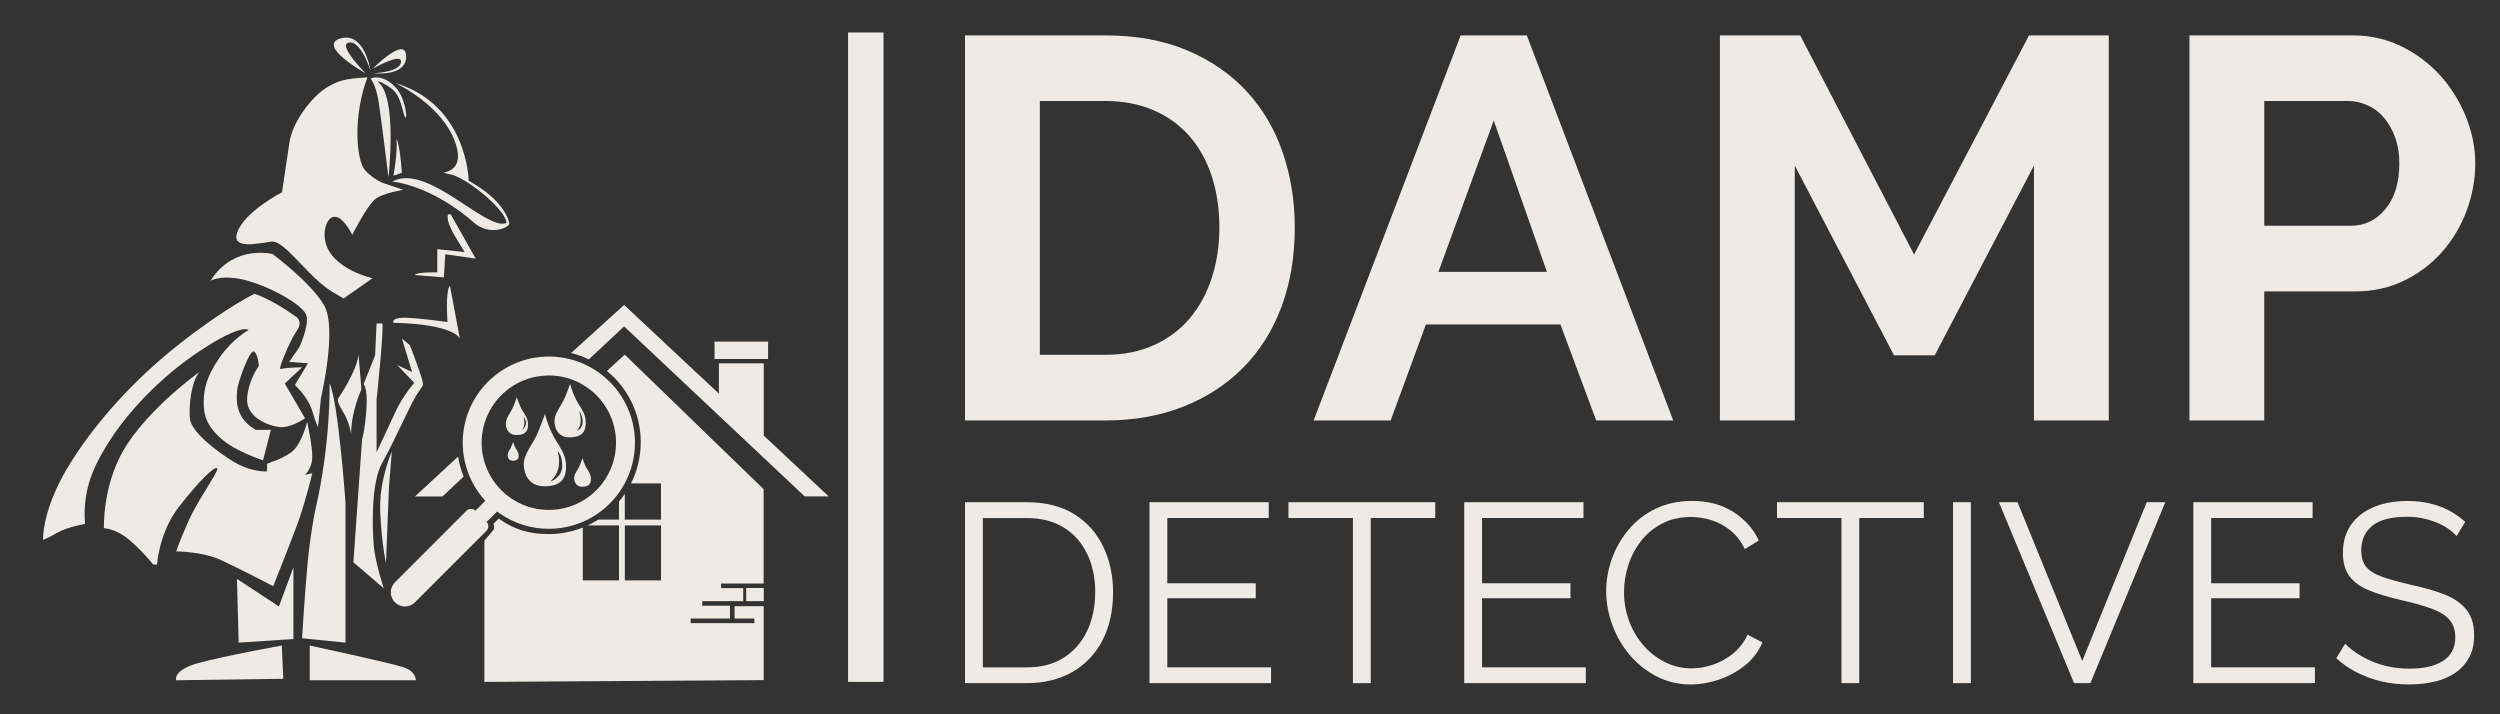 <?xml version="1.0" encoding="UTF-8"?> <svg xmlns="http://www.w3.org/2000/svg" id="Layer_1" data-name="Layer 1" viewBox="0 0 840 240"><rect x="0" y="0" width="840" height="240" fill="#333333" stroke="none"/><defs><style> .cls-1 { fill: #efeae4; stroke-width: 0px; } </style></defs><g><path class="cls-1" d="M324.24,141.28V11.89h47.02c10.57,0,19.83,1.7,27.79,5.1,7.96,3.4,14.61,8.02,19.95,13.85,5.35,5.83,9.35,12.67,12.03,20.5,2.67,7.84,4.01,16.19,4.01,25.06,0,9.84-1.49,18.74-4.46,26.7-2.98,7.96-7.26,14.76-12.85,20.41-5.59,5.65-12.3,10.02-20.14,13.12-7.84,3.1-16.61,4.65-26.33,4.65h-47.02ZM409.71,76.4c0-6.2-.85-11.91-2.55-17.13-1.7-5.22-4.19-9.72-7.47-13.49-3.28-3.76-7.32-6.68-12.12-8.75-4.8-2.06-10.24-3.1-16.31-3.1h-21.87v85.29h21.87c6.2,0,11.69-1.09,16.49-3.28,4.8-2.19,8.81-5.19,12.03-9.02,3.22-3.83,5.68-8.35,7.38-13.58,1.7-5.22,2.55-10.87,2.55-16.95Z"></path><path class="cls-1" d="M490.78,11.89h22.23l49.2,129.39h-25.88l-12.03-32.26h-45.19l-11.85,32.26h-25.88L490.78,11.89ZM519.76,91.34l-17.86-50.84-18.59,50.84h36.45Z"></path><path class="cls-1" d="M683.41,141.28V55.62l-33.35,63.78h-13.67l-33.35-63.78v85.65h-25.15V11.89h26.97l38.27,73.62,38.63-73.62h26.79v129.39h-25.15Z"></path><path class="cls-1" d="M735.65,141.28V11.89h54.85c5.95,0,11.45,1.25,16.49,3.74,5.04,2.49,9.38,5.77,13.03,9.84,3.64,4.07,6.5,8.69,8.57,13.85,2.06,5.16,3.1,10.36,3.1,15.58s-.97,10.78-2.92,15.95c-1.94,5.16-4.68,9.75-8.2,13.76-3.52,4.01-7.78,7.23-12.76,9.66-4.98,2.43-10.45,3.64-16.4,3.64h-30.62v43.37h-25.15ZM760.8,75.85h29.16c4.62,0,8.47-1.88,11.57-5.65,3.1-3.76,4.65-8.87,4.65-15.31,0-3.28-.49-6.23-1.46-8.84-.97-2.61-2.25-4.83-3.83-6.65-1.58-1.82-3.43-3.19-5.56-4.1-2.13-.91-4.28-1.37-6.47-1.37h-28.06v41.91Z"></path></g><g><path class="cls-1" d="M324.24,229.54v-60.8h20.64c6.45,0,11.83,1.36,16.14,4.07,4.31,2.71,7.55,6.37,9.72,10.96,2.17,4.6,3.25,9.69,3.25,15.28,0,6.17-1.19,11.53-3.55,16.1-2.37,4.57-5.74,8.11-10.1,10.62-4.37,2.51-9.52,3.77-15.46,3.77h-20.64ZM368,199.06c0-4.85-.9-9.16-2.7-12.93-1.8-3.77-4.41-6.72-7.84-8.86-3.43-2.14-7.62-3.21-12.59-3.21h-14.64v50.18h14.64c5.02,0,9.25-1.11,12.67-3.34,3.43-2.23,6.02-5.24,7.79-9.03,1.77-3.8,2.65-8.06,2.65-12.8Z"></path><path class="cls-1" d="M427.08,224.23v5.31h-40.85v-60.8h40.07v5.31h-34.08v21.92h29.71v5.05h-29.71v23.2h34.85Z"></path><path class="cls-1" d="M482.23,174.05h-21.66v55.49h-5.99v-55.49h-21.66v-5.31h49.32v5.31Z"></path><path class="cls-1" d="M532.83,224.23v5.31h-40.85v-60.8h40.07v5.31h-34.08v21.92h29.71v5.05h-29.71v23.2h34.85Z"></path><path class="cls-1" d="M539.68,198.63c0-3.71.64-7.35,1.93-10.92,1.28-3.57,3.15-6.82,5.61-9.76,2.45-2.94,5.48-5.28,9.08-7.02,3.6-1.74,7.68-2.61,12.24-2.61,5.42,0,10.06,1.24,13.91,3.72,3.85,2.48,6.69,5.67,8.52,9.55l-4.71,2.91c-1.31-2.68-2.97-4.81-4.97-6.38-2-1.57-4.13-2.7-6.38-3.38-2.26-.68-4.5-1.03-6.72-1.03-3.65,0-6.88.73-9.68,2.18-2.8,1.46-5.15,3.4-7.06,5.82-1.91,2.43-3.35,5.14-4.32,8.13-.97,3-1.46,6.04-1.46,9.12,0,3.37.57,6.59,1.71,9.68,1.14,3.08,2.74,5.81,4.8,8.18,2.05,2.37,4.47,4.25,7.24,5.65,2.77,1.4,5.78,2.1,9.03,2.1,2.28,0,4.62-.4,7.02-1.2,2.4-.8,4.64-2.03,6.72-3.68,2.08-1.66,3.75-3.8,5.01-6.42l4.97,2.57c-1.26,3.03-3.2,5.6-5.82,7.71-2.63,2.11-5.55,3.71-8.78,4.8-3.23,1.08-6.38,1.63-9.46,1.63-4.17,0-7.99-.9-11.47-2.7-3.48-1.8-6.49-4.2-9.03-7.19-2.54-3-4.5-6.37-5.87-10.11-1.37-3.74-2.06-7.52-2.06-11.35Z"></path><path class="cls-1" d="M646.38,174.05h-21.66v55.49h-5.99v-55.49h-21.66v-5.31h49.32v5.31Z"></path><path class="cls-1" d="M656.22,229.54v-60.8h5.99v60.8h-5.99Z"></path><path class="cls-1" d="M677.89,168.74l21.75,53.35,21.66-53.35h6.25l-25.18,60.8h-5.48l-25.26-60.8h6.25Z"></path><path class="cls-1" d="M777.81,224.23v5.31h-40.85v-60.8h40.07v5.31h-34.08v21.92h29.71v5.05h-29.71v23.2h34.85Z"></path><path class="cls-1" d="M825.4,180.13c-.86-.97-1.86-1.84-3-2.61-1.14-.77-2.43-1.44-3.85-2.01-1.43-.57-2.95-1.03-4.58-1.37-1.63-.34-3.35-.51-5.18-.51-5.31,0-9.21,1.01-11.69,3.04-2.48,2.02-3.72,4.77-3.72,8.25,0,2.39.58,4.28,1.75,5.64,1.17,1.37,3.01,2.48,5.52,3.33,2.51.86,5.71,1.74,9.59,2.65,4.34.91,8.08,1.99,11.22,3.25,3.14,1.26,5.57,2.95,7.28,5.09,1.71,2.14,2.57,5.03,2.57,8.68,0,2.79-.54,5.22-1.63,7.27-1.09,2.05-2.6,3.76-4.54,5.13-1.94,1.37-4.25,2.38-6.94,3.03-2.68.66-5.62.98-8.82.98s-6.15-.33-9.03-.98c-2.88-.66-5.61-1.63-8.18-2.91-2.57-1.28-4.97-2.92-7.19-4.92l3-4.88c1.08,1.14,2.38,2.21,3.9,3.21,1.51,1,3.2,1.9,5.05,2.7,1.85.8,3.85,1.41,5.99,1.84,2.14.43,4.35.64,6.64.64,4.85,0,8.63-.88,11.35-2.65,2.71-1.77,4.07-4.39,4.07-7.86,0-2.51-.69-4.52-2.06-6.03s-3.42-2.75-6.17-3.72-6.11-1.91-10.1-2.82c-4.23-.97-7.79-2.05-10.7-3.25-2.91-1.2-5.09-2.78-6.55-4.75-1.46-1.97-2.18-4.57-2.18-7.82,0-3.76.93-6.94,2.78-9.53,1.85-2.59,4.41-4.56,7.66-5.9,3.25-1.34,6.99-2.01,11.22-2.01,2.68,0,5.18.27,7.49.81,2.31.54,4.45,1.33,6.42,2.35,1.97,1.03,3.81,2.31,5.52,3.85l-2.91,4.79Z"></path></g><g><path class="cls-1" d="M130.68,163.89l.97-12.16s-4.38,9.73-3.89,20.42c.49,10.7,1.93,17.02,1.93,17.02l.99-25.29Z"></path><path class="cls-1" d="M150.53,72.04c-.32.93-.24,3.02,2.49,7.56,1.91,3.18,2.75,4.56,3.1,5.1l-9.18-.97v7.78s-7.3-.14-7.54.9l9.73.81.49-7.79,10.21,1.46-8.38-14.89"></path><path class="cls-1" d="M97.08,60.2c.14-.13.29-.26.45-.37,0,0-.16.13-.45.37"></path><path class="cls-1" d="M83.26,94.36c8.52,2.43,18.73,8.26,19.71,11.67.97,3.4-2.43,10.7-2.43,10.7l-3.4,4.86,6.32.49-4.38,7.29s4.38,3.89,5.84,8.75c1.46,4.86,1.95,5.35,1.95,5.35l.97-9.73s5.5-23.25,1.12-31.03c-4.38-7.78-17.41-17.36-17.41-17.36,0,0-12.4-3.16-20.18,8.02l-.68.98s4.06-2.43,12.58,0"></path><path class="cls-1" d="M132.14,108.45c20.91.49,22.37,5.35,22.37,5.35l-3.33-17.83c-1.62,1.86-.81,12.24-.81,12.24,0,0-10.21-1.46-14.59-1.46s-3.65,1.7-3.65,1.7"></path><path class="cls-1" d="M125.57,183.1c-.49-5.84-.97-20.91,2.92-27.72,3.89-6.81,9-18.72,11.43-22.61,2.43-3.89,1.95-2.43,2.19-3.65s-4.38-13.13-4.38-13.13l-2.67-2.19,3.4,11.18-4.99-2.31,5.71,5.96s-3.4,3.89-5.84,8.75l-6.81,14.59v-17.71s2.43-22.65,1.95-25.57h-1.95l-.49,10.7-3.89,9.73s1.46.97.97,8.27c-.49,7.29-1.46,10.21-1.46,10.21l-2.92,41.33,10.21,8.75s-2.92-8.75-3.4-14.59"></path><path class="cls-1" d="M113.75,133.72s-1.07.5,1.36,4.39c2.43,3.89,2.87,7.87,2.87,7.87-.05-7.69,3.46-15.16,3.46-15.16l-.97-11.67c-.49,5.35-6.71,14.57-6.71,14.57"></path><path class="cls-1" d="M116.09,168.9s-2.43-34.18-5.35-40.02c0,0,.49,19.94-4.86,42.79,0,0-1.46,6.81-2.43,16.53-.97,9.73-1.95,26.26-1.95,26.26l14.59,1.46v-47.02Z"></path><path class="cls-1" d="M37.32,147.36c5.35-8.27,16.05-20.42,30.15-29.66,14.1-9.24,16.05-6.81,16.05-6.81,0,0-5.35,2.92-9.73,9.24-4.38,6.32-5.35,10.7-5.35,15.07s.97,7.78,5.84,12.16c4.86,4.38,14.1,7.29,14.1,7.29l2.64-10.21h-5.07c-7.78-4.38-6.32-11.67-6.23-13.59.09-1.92,4.29-14.13,5.75-12.67,1.46,1.46,1.46,4.86,1.46,4.86,0,0-3.4,4.38-3.89,10.7-.49,6.32,6.81,9.24,10.72,9.73,3.91.49,8.73-2.92,8.73-2.92l-6.8-11.67,5.82-5.48s-4.86.13-6.08.37c-1.22.24-1.7.73-.97-1.46.73-2.19,3.16-8.02,5.11-10.94,2.43-3.4,0-4.86,0-4.86-8.76-6.32-14.1-7.78-14.1-7.78,0,0-9.24,4.38-24.8,16.53-15.56,12.16-29.18,27.23-37.93,41.82-8.75,14.59-8.27,24.31-8.27,24.31,0,0,1.46-.49,4.86-2.43,3.4-1.95,9.24-2.92,9.24-2.92-.97-12.16,3.4-20.42,8.75-28.69"></path><path class="cls-1" d="M102.48,159.54s2.19-1.95,2.43-5.49c.24-3.54-1.7-12.29-1.7-12.29,0,0-1.95,7.78-5.35,10.21-3.4,2.43-7.02,3.33-8.13,3.85v2.58s-5,.37-10.83-3.03c-5.84-3.4-14.59-10.21-15.07-14.59-.49-4.38.49-12.64,3.16-15.8,0,0-20.42,14.59-27.23,29.66,0,0-4.86,9.24-4.86,22.85,0,0,3.91,0,8.52,3.89,4.61,3.89,8.01,8.27,8.01,8.27h1.35s.6-10.7,7.41-19.45c6.81-8.75,11.91-13.62,12.76-12.89.85.73-6.44,10.46-9.84,18.24-3.4,7.78-3.89,9.73-3.89,9.73,0,0,8.75,0,15.07,2.92,6.32,2.92,17.51,8.75,17.51,8.75,0,0,4.86-12.16,7.78-19.94,2.92-7.78,5.35-17.99,5.35-17.99l-2.43.51Z"></path><polygon class="cls-1" points="79.62 194.52 80.19 215.92 98.59 214.72 98.59 190.63 93.72 203.76 79.62 194.52"></polygon><path class="cls-1" d="M66.8,222.73c-8.93,2.43-7.6,5.84-7.6,5.84l35.98-.49-.49-11.18s-18.96,3.4-27.9,5.84"></path><path class="cls-1" d="M135.54,224.19c-4.38-1.46-31.47-7.29-31.47-7.29v11.67h35.66s.19-2.92-4.18-4.38"></path><path class="cls-1" d="M203.94,124.66c6.93,5.66,11.35,14.27,11.35,23.91,0,4.99-1.19,9.69-3.29,13.86h10.09v12.16h-12.16v-8.65c-.6.89-1.25,1.74-1.95,2.55v6.09h-6.96c-1.13.72-2.3,1.37-3.52,1.95h10.48v18.48h-12.16v-17.75c-3.54,1.41-7.39,2.19-11.43,2.19-6.7,0-11.77-1.58-16.83-5.21l-1.76,1.76s.63,1.46-.15,2.24l-2.9,3.42v47.46l93.85-.6v-24.85h-9.78v4.15h6.65v1.54h-21.4v-1.54h13.2v-4.3h-9.31v-1.54h13.76v-4.38h-7.44v-1.54h14.31v-31.69l-46.68-45.22-6,5.5ZM222.1,195.01h-12.16v-18.48h12.16v18.48Z"></path><path class="cls-1" d="M256.62,146.37v-24.3h-15.07v10.2l-31.85-29.81-17.81,16.15c2.08.52,4.07,1.24,5.96,2.15l11.85-11.09,60.69,57.13h8.07l-21.83-20.43Z"></path><path class="cls-1" d="M139.43,166.81h9.24l7.11-6.66c-.86-2.14-1.5-4.39-1.87-6.73l-14.48,13.39Z"></path><path class="cls-1" d="M155.47,148.73c0,1.04.06,2.07.17,3.09.26,2.42.81,4.74,1.62,6.94,1.26,3.41,3.15,6.51,5.51,9.18.1.11.19.22.29.33l-.29.29-1,1-1.47,1.47-.17.17c-.13.13-.24.27-.34.42l-.02-.02c-.68-.68-1.69-.79-2.49-.38-.19.1-.37.22-.53.38l-24.05,24.05c-.24.24-.45.51-.63.79-1.19,1.84-.98,4.32.63,5.94,1.86,1.86,4.87,1.86,6.72,0l23.35-23.35.7-.7c.59-.59.75-1.44.51-2.18-.1-.3-.26-.59-.5-.83.15-.1.29-.21.42-.34l.19-.19,1.63-1.63,1.29-1.29c.24.18.48.35.73.52,4.71,3.33,10.46,5.29,16.67,5.29,2.79,0,5.48-.4,8.04-1.14,1.16-.34,2.3-.74,3.39-1.21.53-.23,1.05-.48,1.57-.73,4.23-2.13,7.86-5.27,10.59-9.1.69-.98,1.33-1.99,1.91-3.06.01-.02.02-.05.04-.08,2.17-4.06,3.4-8.69,3.4-13.62,0-9.18-4.28-17.36-10.95-22.66-1.89-1.5-3.97-2.77-6.19-3.77-1.97-.88-4.05-1.55-6.22-1.97-1.8-.35-3.67-.54-5.57-.54-15.98,0-28.94,12.96-28.94,28.94M183.55,126.17c.28-.01.57-.02.86-.02,2.31,0,4.53.35,6.63.99,2.4.73,4.62,1.86,6.6,3.3,5.66,4.1,9.35,10.77,9.35,18.3,0,5.15-1.73,9.9-4.63,13.7-1.77,2.32-3.99,4.29-6.52,5.78-3.35,1.97-7.26,3.11-11.43,3.11-8.22,0-15.42-4.4-19.37-10.97-1.18-1.97-2.07-4.13-2.61-6.43-.39-1.67-.61-3.4-.61-5.19,0-.95.07-1.88.18-2.8,1.35-10.87,10.41-19.35,21.55-19.76"></path><rect class="cls-1" x="240.09" y="114.78" width="17.99" height="5.84"></rect><path class="cls-1" d="M171.4,145.53c.53.39,1.23.64,2.16.64,3.49,0,4.04-1.92,3.82-4.21-.05-.57-.23-1.11-.45-1.61-.35-.79-.82-1.48-1.18-2.05-.79-1.25-1.33-2.59-1.66-3.55-.21-.62-.34-1.08-.38-1.25-.01-.05-.02-.08-.02-.08,0,0-.01.04-.04.1-.12.32-.52,1.44-.95,2.51-.26.65-.54,1.28-.76,1.69-.66,1.2-1.42,2.17-1.85,3.58-.3.98-.17,3.15,1.3,4.23M175.91,139.98c.19.28.65,1.06.74,1.4.37,1.32-.34,2.44-1.36,3.25.9-.97,1.02-2.28.82-3.52-.03-.17-.06-.34-.1-.51-.02-.16-.17-.52-.11-.62"></path><path class="cls-1" d="M182.85,163.4c1.89,0,3.33-.3,4.41-.83.33-.16.62-.34.88-.54,1.92-1.45,2.24-3.92,1.98-6.65-.27-2.77-1.97-5.2-3.09-6.98-1.23-1.95-2.14-4.01-2.78-5.7-.78-2.09-1.14-3.59-1.14-3.59,0,0-1.63,4.63-2.87,7.27-.16.34-.31.65-.45.91-1.25,2.29-2.7,4.13-3.53,6.82-.78,2.54-.05,9.28,6.59,9.28M187.35,151.61s1.56,1.01,1.56,4.98-4.32,5.48-3.86,5.01c4.43-3.87,2.3-9.98,2.3-9.98Z"></path><path class="cls-1" d="M191.36,146.94c4.92,0,5.7-2.71,5.39-5.93-.2-2.05-1.46-3.85-2.29-5.16-.34-.54-.65-1.09-.92-1.64-.32-.64-.6-1.26-.84-1.84-.65-1.6-1.01-2.89-1.1-3.27-.02-.07-.03-.12-.03-.12,0,0-.01.04-.04.1-.11.3-.48,1.35-.94,2.52-.48,1.25-1.05,2.64-1.49,3.43-.93,1.69-2,3.06-2.61,5.05-.07.21-.12.46-.15.74-.25,2.2.66,6.13,5.03,6.13M194.84,139.08c-.02-.22-.24-.74-.15-.87,1.33,1.96,1.81,5.44-.86,6.55,1.45-1.55,1.47-3.74,1.02-5.68"></path><path class="cls-1" d="M194.42,157.17c-.5.91-1.07,1.63-1.4,2.7-.31,1-.02,3.67,2.61,3.67.07,0,.14,0,.21,0,1.3-.04,2.02-.46,2.38-1.1.32-.56.37-1.28.29-2.06-.1-1.1-.78-2.06-1.22-2.76-1.09-1.73-1.55-3.68-1.55-3.68,0,0-.82,2.33-1.32,3.24"></path><path class="cls-1" d="M174.08,152.06c-.17-.45-.44-.84-.64-1.16-.72-1.14-1.02-2.43-1.02-2.43,0,0-.54,1.54-.87,2.14-.33.6-.71,1.08-.92,1.78-.16.51-.08,1.65.73,2.16.25.16.58.26.99.26,1.74,0,2.01-.96,1.9-2.1-.02-.23-.09-.46-.17-.67"></path><polygon class="cls-1" points="250.72 197.6 250.72 201.98 256.62 201.98 256.62 197.6 256.62 197.56 250.72 197.56 250.72 197.6"></polygon><g><path class="cls-1" d="M113.5,73.04c2.43.97,4.86,5.84,4.86,5.84,0,0,4.95-9.74,7.69-11.95,2.74-2.21,9.54-3.12,9.54-3.12l-6.52-2.2s-3.45-1.14-6.4-4.4-4.17-18.15.79-31.2c0,0-4.31.16-7.15.72-2.84.57-6.1,2-9.16,4.63-3.06,2.63-8.9,9.63-9.92,16.63-1.02,7-2.48,16.63-2.48,16.63,0,0-12.54,6.42-15.02,13.42-2.11,5.96,6.86,3.71,11.51,3.14,4.65-.57,13.09,13.31,21.77,17.65l2.43,1.46,9.73-6.81s-17.36-3.79-16.05-15.99c.49-2.97,1.95-5.4,4.38-4.43Z"></path><path class="cls-1" d="M126.85,27.41s.49-.38,2.92,1.17c2.43,1.55,4.08,2.29,5.69,8.88,1.6,6.58,1.75-3.88-2.84-8.42-4.59-4.54-8.09-2.64-8.09-2.64,0,0,1.75,2.04,2.63,7.44.88,5.4,3.36,25.78,3.36,25.78,0,0,3.16-27.39-3.65-32.2Z"></path><path class="cls-1" d="M135.03,58.04c-.71-9.98-1.79-11.31-1.79-11.31.37,4.88-1.04,12.32-1.04,12.32l2.84-1.01Z"></path><path class="cls-1" d="M159.43,61.89l-1.97-1.21s0,0,.01,0c0,0-.33-25.44-24.71-32.81,0,0,15.67,7.14,20.19,19.97,4.52,12.83-9.42,8.95-.88,10.94,6.2,1.98,18.1,12.18,18.11,16.15-6.79,2.87-26.65-20.41-38.4-13.91,0,0,12.88.87,28.02,14.24,4.96,3.79,10.95,1.37,11.27,0,.24-.33-1.21-7.16-11.66-13.37Z"></path><path class="cls-1" d="M117.29,14.29c4.14-.62,7.2,9.48,7.2,9.48,0,0-1.94-13.24-10.1-10.85-8.15,2.4,8.46,11.73,8.46,11.73,0,0-9.71-9.73-5.57-10.36Z"></path><path class="cls-1" d="M125.58,24.59s11.04,1.33,10.89-5.73c-.15-7.05-11.24,4.23-11.24,4.23,0,0,9.91-5.66,9.51-2.21s-9.17,3.71-9.17,3.71Z"></path></g></g><rect class="cls-1" x="284.95" y="10.92" width="11.91" height="218.19"></rect></svg> 